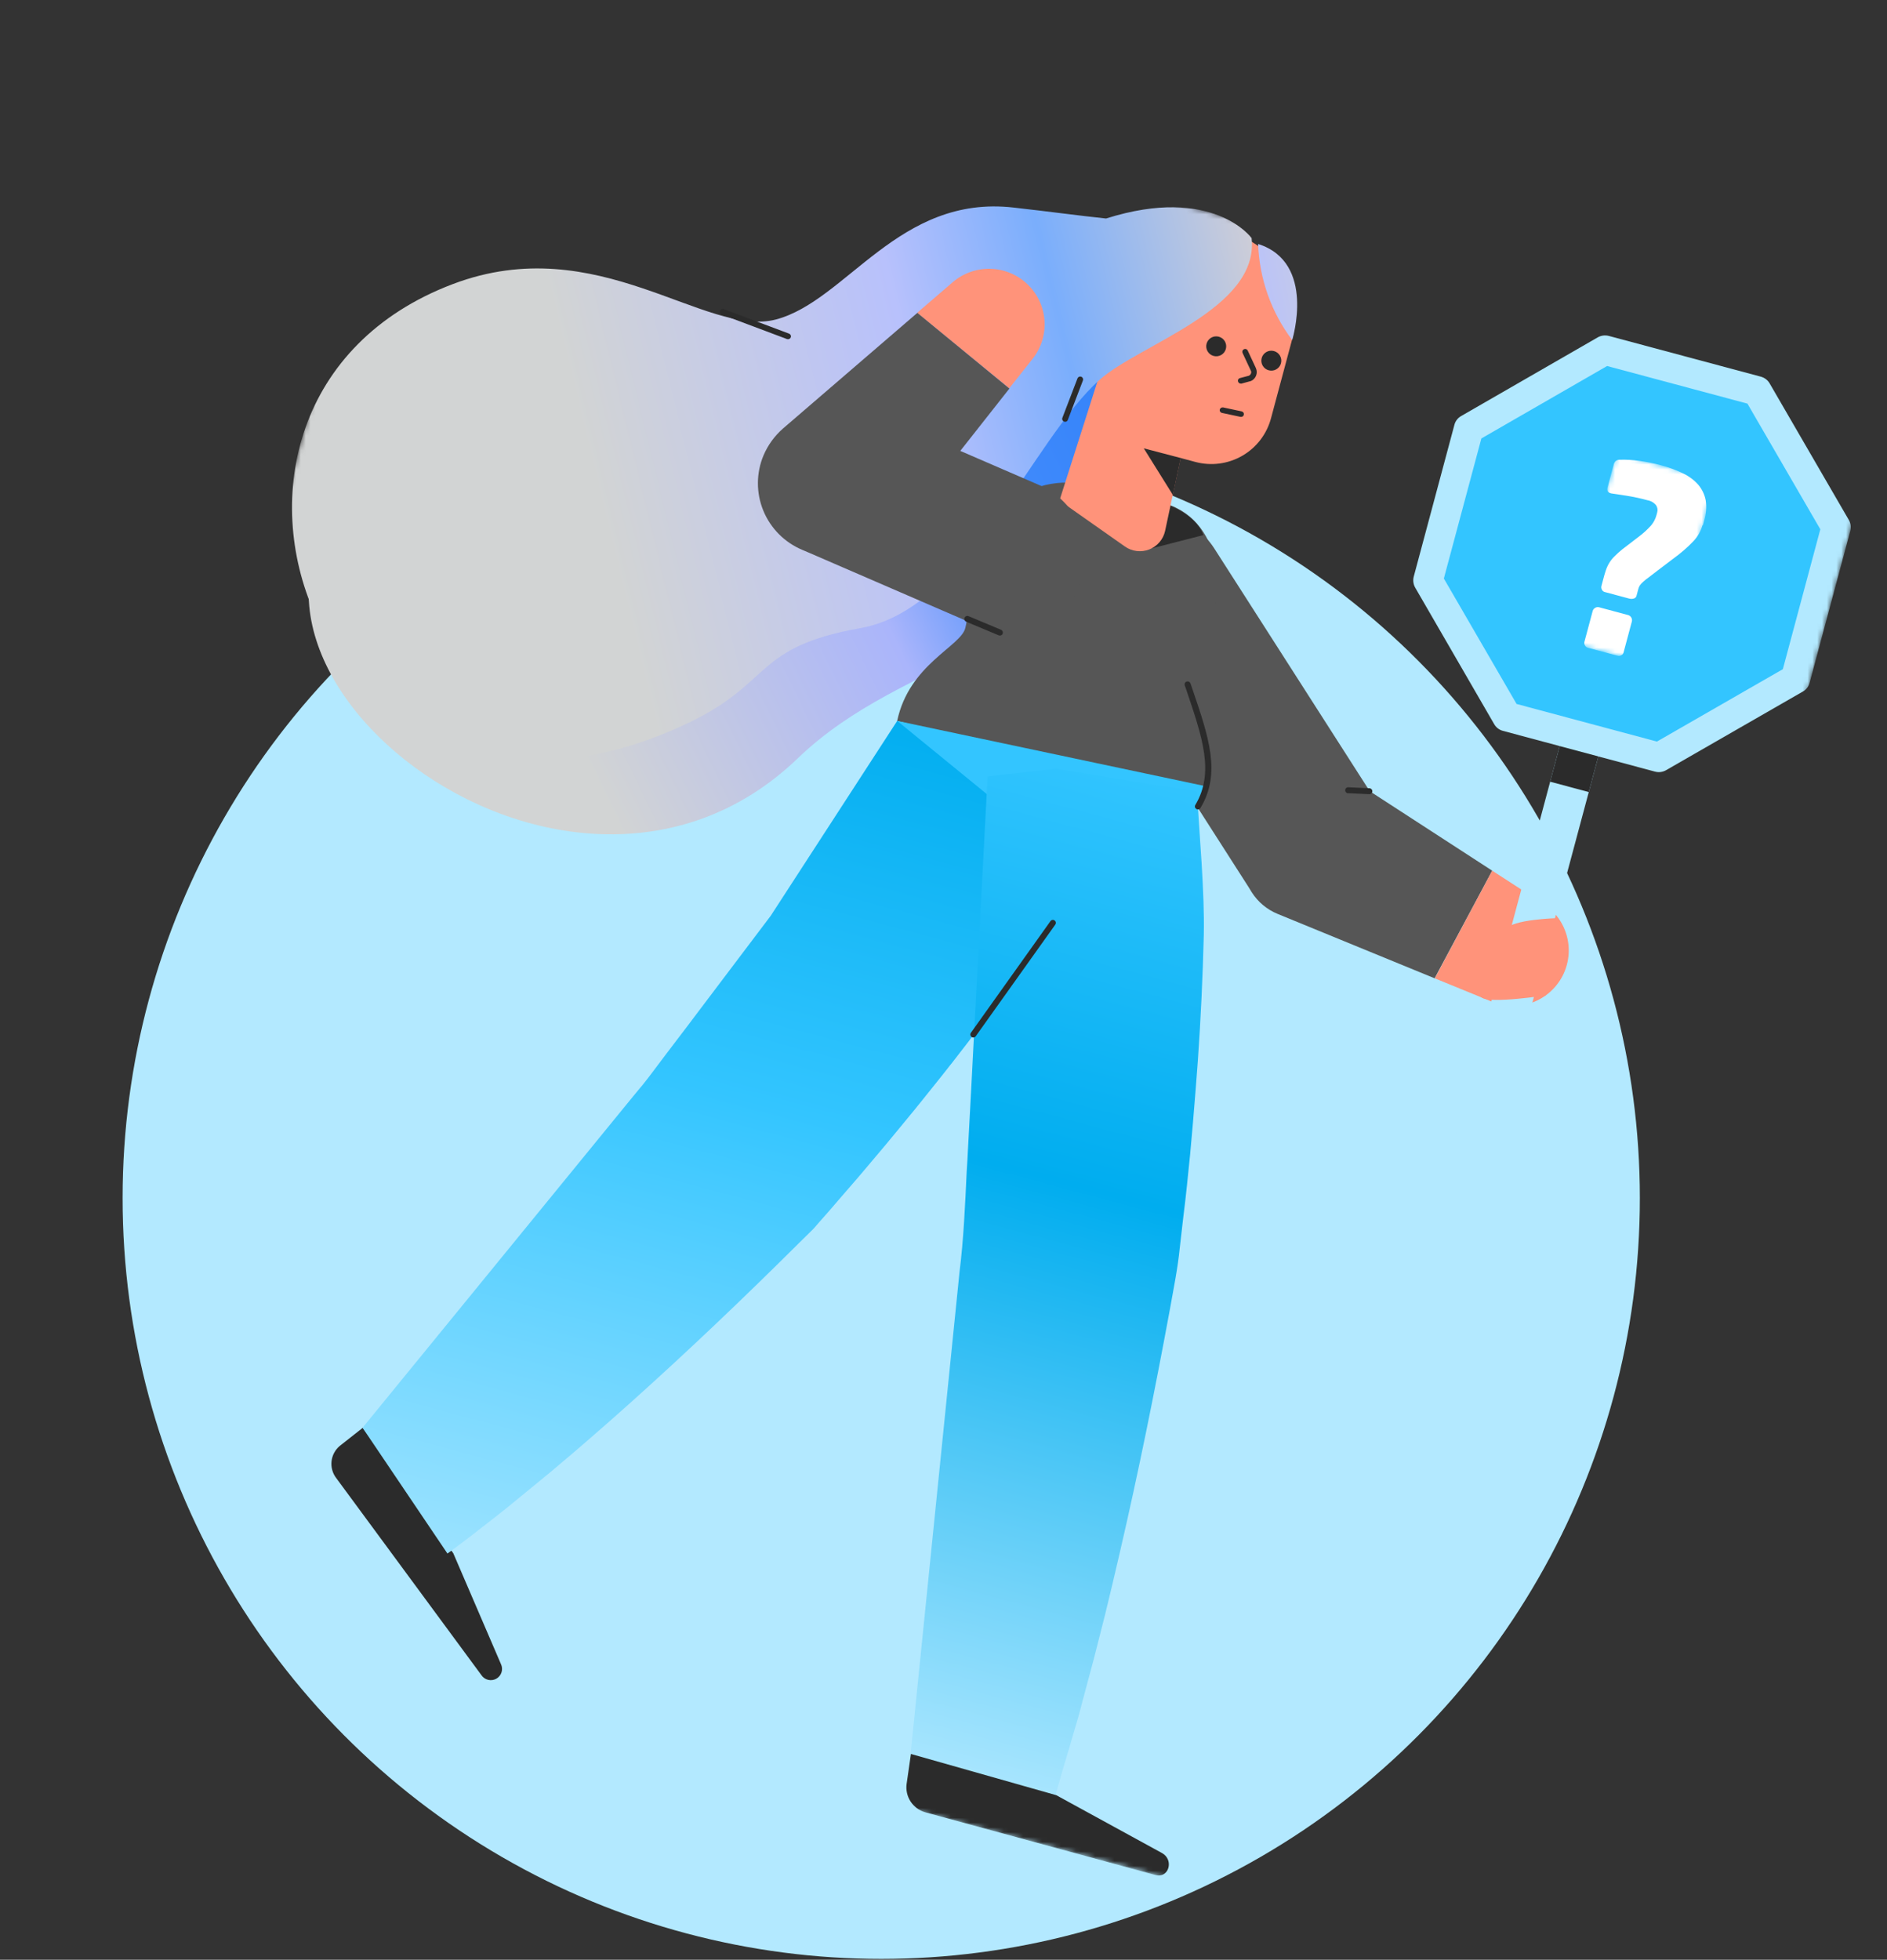 <svg width="392" height="407" viewBox="0 0 392 407" fill="none" xmlns="http://www.w3.org/2000/svg">
<rect x="0" y="0" width="392" height="407" fill="#333333" stroke="none"/>
<ellipse cx="183.064" cy="248.83" rx="157.594" ry="157.992" fill="#B3E9FF"/>
<mask id="mask0_10_2846" style="mask-type:luminance" maskUnits="userSpaceOnUse" x="0" y="0" width="392" height="407">
<path d="M87.081 0.102L392 81.805L304.919 406.796L-2.16418e-05 325.093L87.081 0.102Z" fill="white"/>
</mask>
<g mask="url(#mask0_10_2846)">
<path d="M165.736 157.477C176.906 146.747 190.192 141.43 207.593 132.627C224.994 123.823 233.868 95.195 240.171 82.26C243.879 74.676 261.915 62.699 253.553 52.524C253.553 52.524 241.416 46.656 225.468 57.735C220.142 58.839 215.136 59.727 207.761 61.268C185.85 65.729 186.955 84.554 176.072 91.33C165.228 98.115 97.452 83.044 76.749 99.368C32.009 134.64 116.751 204.603 165.736 157.477Z" fill="url(#paint0_linear_10_2846)"/>
<path d="M298.025 203.174L265.421 189.806C263.209 188.901 261.331 187.335 260.045 185.323L259.387 184.247L225.299 131.027C223.037 127.462 222.281 123.151 223.194 119.035C224.108 114.919 226.617 111.333 230.173 109.061C233.73 106.789 238.045 106.016 242.174 106.911C246.303 107.806 249.912 110.296 252.21 113.836L286.298 167.056L280.257 161.535L309.986 180.823L298.025 203.174Z" fill="#565656"/>
<path d="M309.986 180.82L320.607 187.696C323.025 189.26 324.771 191.667 325.505 194.447C326.239 197.226 325.907 200.178 324.574 202.724C323.241 205.27 321.003 207.227 318.299 208.21C315.595 209.194 312.619 209.134 309.955 208.043L298.063 203.184L309.986 180.82Z" fill="#FF937A"/>
<path d="M250.238 164.338C253.851 147.165 241.887 145.463 248.883 134.899C255.88 124.335 254.06 107.081 240.846 104.269C230.682 102.103 230.056 101.549 225.742 100.651C212.156 97.783 199.892 109.549 201.046 123.367C201.257 125.722 201.086 128.094 200.539 130.393C199.629 134.267 188.847 137.939 186.369 149.754L250.238 164.338Z" fill="#565656"/>
<path d="M100.014 347.904L69.852 306.971C69.09 305.98 68.739 304.734 68.872 303.492C69.005 302.251 69.611 301.108 70.566 300.301L75.359 296.525L94.164 322.579L104.068 345.603C104.321 346.136 104.363 346.743 104.185 347.305C104.008 347.866 103.624 348.34 103.112 348.631C102.599 348.922 101.995 349.008 101.421 348.874C100.846 348.739 100.344 348.392 100.014 347.904Z" fill="#2B2B2B"/>
<path d="M186.382 149.715C184.473 158.767 191.085 174.348 206.876 177.807L219.684 180.21C234.091 183.384 248.385 173.019 250.437 163.276L186.382 149.715Z" fill="url(#paint1_linear_10_2846)"/>
<path d="M75.319 296.514L92.948 322.638C94.639 321.461 96.231 320.172 97.891 318.945C99.51 317.706 101.103 316.42 102.725 315.18L105.122 313.292L107.49 311.353L112.222 307.474C113.809 306.186 115.378 304.877 116.928 303.545C118.481 302.241 120.023 300.925 121.554 299.596C123.076 298.246 124.628 296.946 126.15 295.595L130.717 291.544C142.815 280.717 154.535 269.536 166.018 258.118L168.177 255.995C168.536 255.619 168.924 255.294 169.242 254.908L170.238 253.759C171.581 252.275 172.895 250.74 174.207 249.205L178.188 244.609L179.759 242.758L182.089 239.996C184.716 236.926 187.234 233.786 189.832 230.664C191.107 229.118 192.351 227.522 193.635 225.936C194.92 224.35 196.153 222.794 197.398 221.197C197.448 221.168 197.47 221.088 197.521 221.059C202.476 214.753 207.264 208.274 211.902 201.711C213.149 199.944 214.396 198.177 215.614 196.359C216.675 194.8 217.737 193.24 218.772 191.63L222.077 186.512L223.681 183.897L224.456 182.604L225.244 181.27L217.87 175.264L206.551 166.184L186.381 149.715L160.106 190.192L145.659 209.307L142.726 213.196L138.415 218.86L134.813 223.641L133.897 224.811C133.619 225.209 133.261 225.584 132.943 225.971L131.035 228.289L75.319 296.514Z" fill="url(#paint2_linear_10_2846)"/>
<path d="M205.162 161.266L202.449 212.773L201.758 226.097L201.092 238.528C201.016 240.094 200.94 241.661 200.824 243.217C200.488 250.245 200.192 257.285 199.324 264.214L188.946 366.458L219.068 373.371C219.746 371.323 220.489 368.391 221.126 366.334C221.763 364.276 222.362 362.205 222.959 360.135L223.875 357.036C224.194 356.006 224.433 354.955 224.712 353.914L227.22 344.552L228.017 341.42C228.534 339.328 229.092 337.248 229.609 335.156L231.121 328.872L232.593 322.576C236.492 305.78 239.899 288.896 243.036 271.896C243.789 267.638 244.665 263.413 245.087 259.108L245.826 252.659L246.221 249.42L246.576 246.17L247.236 239.7L247.815 233.208L248.079 229.976L248.343 226.745L248.842 220.232C249.447 211.56 249.857 202.864 250.073 194.144C250.266 185.404 249.157 173.185 248.636 164.383L219.384 159.675L208.138 160.907L205.162 161.266Z" fill="url(#paint3_linear_10_2846)"/>
<path d="M240.041 389.412L192.177 376.372C190.94 376.012 189.872 375.222 189.167 374.144C188.463 373.067 188.168 371.773 188.336 370.498L189.234 364.263L219.43 372.826L241.394 384.844C243.937 386.256 242.807 390.153 240.041 389.412Z" fill="#2B2B2B"/>
<path d="M248.284 95.927L236.535 92.779C233.616 92.001 231.124 90.098 229.608 87.488C228.091 84.878 227.674 81.776 228.447 78.862L233.186 61.176C233.801 58.867 234.866 56.703 236.321 54.806C237.776 52.91 239.592 51.32 241.664 50.127C243.737 48.933 246.025 48.16 248.399 47.851C250.772 47.542 253.184 47.704 255.496 48.327C257.809 48.943 259.979 50.009 261.88 51.463C263.781 52.917 265.377 54.731 266.575 56.801C267.773 58.871 268.55 61.156 268.862 63.526C269.174 65.895 269.014 68.302 268.392 70.609L264.05 86.814C263.622 88.45 262.873 89.985 261.847 91.331C260.821 92.676 259.539 93.805 258.073 94.652C256.607 95.499 254.987 96.048 253.307 96.267C251.627 96.486 249.92 96.37 248.284 95.927Z" fill="#FF937A"/>
<path d="M263.566 76.907C264.673 77.203 265.811 76.548 266.107 75.443C266.403 74.338 265.745 73.202 264.638 72.906C263.531 72.609 262.393 73.264 262.097 74.369C261.801 75.474 262.459 76.61 263.566 76.907Z" fill="#2B2B2B"/>
<path d="M239.261 113.88L249.969 111.131C249.969 111.131 248.668 105.722 238.093 103.489L239.261 113.88Z" fill="#2B2B2B"/>
<path d="M233.69 113.502L220.093 103.941L230.611 70.95L249.333 75.966L242.038 110.25C241.85 111.115 241.45 111.92 240.874 112.594C240.299 113.267 239.566 113.788 238.739 114.11C237.913 114.432 237.02 114.545 236.139 114.439C235.258 114.333 234.417 114.011 233.69 113.502Z" fill="#FF937A"/>
<path d="M257.592 79.637C257.494 79.611 257.405 79.559 257.334 79.487C257.263 79.415 257.212 79.326 257.186 79.228C257.163 79.155 257.155 79.078 257.163 79.002C257.171 78.926 257.195 78.852 257.233 78.786C257.271 78.719 257.323 78.661 257.384 78.615C257.446 78.57 257.516 78.537 257.591 78.52L259.441 78.029C259.631 77.937 259.78 77.779 259.861 77.585C259.91 77.481 259.931 77.367 259.924 77.253C259.917 77.139 259.882 77.028 259.821 76.932L258.129 73.304C258.096 73.234 258.077 73.157 258.074 73.079C258.071 73.001 258.083 72.924 258.11 72.851C258.138 72.778 258.179 72.711 258.232 72.654C258.285 72.597 258.35 72.551 258.421 72.519C258.492 72.487 258.569 72.47 258.647 72.468C258.725 72.465 258.802 72.479 258.875 72.507C258.948 72.535 259.015 72.577 259.071 72.631C259.127 72.685 259.173 72.749 259.204 72.821L260.896 76.447C261.116 76.939 261.133 77.498 260.941 78.001C260.75 78.504 260.366 78.911 259.875 79.133L259.784 79.152L257.882 79.671C257.784 79.68 257.685 79.669 257.592 79.637ZM253.806 85.742C253.665 85.703 253.543 85.612 253.465 85.488C253.387 85.364 253.358 85.215 253.385 85.071C253.424 84.926 253.514 84.799 253.64 84.715C253.765 84.63 253.916 84.594 254.066 84.612L257.929 85.433C258.004 85.447 258.076 85.476 258.14 85.518C258.204 85.56 258.259 85.615 258.302 85.678C258.345 85.741 258.375 85.812 258.39 85.887C258.405 85.962 258.406 86.039 258.391 86.114C258.377 86.189 258.348 86.26 258.306 86.324C258.264 86.388 258.209 86.443 258.146 86.485C258.083 86.528 258.012 86.558 257.937 86.573C257.862 86.589 257.784 86.589 257.709 86.575L253.806 85.743L253.806 85.742ZM245.276 95.121L237.607 93.109L243.651 102.791L245.276 95.121Z" fill="#2B2B2B"/>
<path d="M252.117 73.925C253.224 74.221 254.361 73.566 254.658 72.461C254.954 71.356 254.296 70.22 253.189 69.924C252.082 69.627 250.944 70.282 250.648 71.387C250.352 72.492 251.01 73.628 252.117 73.925Z" fill="#2B2B2B"/>
<path d="M143.092 150.081C160.586 141.731 156.54 134.386 178.782 130.439C201.025 126.493 214.275 91.489 228.445 78.861C236.742 71.478 261.609 64.16 260.006 49.45C260.006 49.45 252.022 38.348 229.767 45.379C223.958 44.765 218.574 44.009 210.564 43.106C186.716 40.362 175.904 62.423 161.232 66.341C146.519 70.246 124.225 47.591 94.097 58.987C28.915 83.635 66.436 186.75 143.092 150.081Z" fill="url(#paint4_linear_10_2846)"/>
<path d="M163.533 70.431L163.493 70.42L149.904 65.32C149.754 65.262 149.633 65.148 149.567 65.002C149.535 64.929 149.517 64.851 149.515 64.772C149.512 64.693 149.526 64.614 149.554 64.54C149.582 64.466 149.625 64.398 149.68 64.34C149.734 64.282 149.8 64.236 149.872 64.204C150.019 64.138 150.185 64.134 150.335 64.191L163.925 69.292C164.074 69.349 164.195 69.463 164.26 69.61C164.326 69.756 164.33 69.922 164.273 70.071C164.214 70.21 164.106 70.323 163.971 70.389C163.835 70.455 163.68 70.47 163.533 70.431ZM221.125 87.578L221.045 87.556C220.895 87.499 220.774 87.385 220.708 87.238C220.642 87.092 220.638 86.926 220.695 86.776L223.839 78.571C223.899 78.425 224.014 78.308 224.159 78.246C224.304 78.184 224.467 78.18 224.615 78.236C224.762 78.293 224.882 78.404 224.948 78.547C225.015 78.69 225.022 78.854 224.97 79.002L221.826 87.208C221.804 87.278 221.769 87.344 221.722 87.4C221.675 87.457 221.618 87.504 221.552 87.538C221.487 87.573 221.416 87.594 221.343 87.6C221.269 87.607 221.195 87.599 221.125 87.578Z" fill="#2B2B2B"/>
<path d="M190.524 64.969L197.898 58.625C200.07 56.75 202.865 55.752 205.737 55.825C208.609 55.898 211.352 57.036 213.431 59.019C215.509 61.001 216.773 63.684 216.977 66.545C217.18 69.406 216.309 72.238 214.532 74.49L209.66 80.646L190.524 64.969Z" fill="#FF937A"/>
<path d="M209.689 80.697L185.723 111.114L180.334 85.353L215.726 100.669C219.637 102.303 222.739 105.42 224.35 109.334C225.961 113.248 225.949 117.639 224.316 121.541C222.683 125.442 219.564 128.535 215.644 130.139C211.725 131.743 207.326 131.726 203.415 130.092L168.024 114.776L166.673 114.2C164.854 113.44 163.202 112.329 161.811 110.932C160.421 109.534 159.32 107.877 158.571 106.056C157.822 104.234 157.44 102.284 157.446 100.315C157.452 98.347 157.846 96.4 158.607 94.584C159.514 92.45 160.891 90.548 162.634 89.016L190.564 64.977L209.689 80.697Z" fill="#565656"/>
<path d="M261.356 50.669C261.614 57.883 264.084 64.847 268.432 70.62C268.432 70.62 273.476 54.517 261.356 50.669Z" fill="url(#paint5_linear_10_2846)"/>
<path d="M330.412 131.056L338.431 133.205L310.181 238.638L302.161 236.489L330.412 131.056Z" fill="#B3E9FF"/>
<path d="M330.412 131.056L338.431 133.205L330.047 164.495L322.028 162.346L330.412 131.056Z" fill="#2B2B2B"/>
<path d="M365.005 81.186L333.407 72.72L305.101 89.022L296.653 120.552L313.016 148.823L344.613 157.29L372.959 140.998L381.407 109.468L365.005 81.186Z" fill="#33C5FF"/>
<path d="M343.819 160.253L312.222 151.787C311.831 151.686 311.466 151.506 311.148 151.258C310.83 151.011 310.566 150.701 310.372 150.348L294.009 122.076C293.6 121.376 293.484 120.544 293.685 119.759L302.134 88.227C302.234 87.838 302.414 87.473 302.662 87.156C302.909 86.839 303.22 86.576 303.573 86.383L331.88 70.081C332.581 69.674 333.414 69.56 334.2 69.762L365.797 78.228C366.186 78.333 366.55 78.514 366.867 78.761C367.185 79.009 367.45 79.317 367.646 79.668L384.049 107.95C384.458 108.65 384.575 109.482 384.374 110.266L375.925 141.796C375.825 142.186 375.645 142.551 375.397 142.868C375.15 143.185 374.84 143.448 374.486 143.641L346.139 159.933C345.794 160.138 345.41 160.272 345.012 160.327C344.613 160.382 344.208 160.357 343.819 160.253ZM315.051 146.198L344.203 154.009L370.364 138.976L378.148 109.925L363.008 83.825L333.857 76.014L307.736 91.058L299.942 120.147L315.051 146.198Z" fill="#B3E9FF"/>
<path d="M323.721 190.675C323.721 190.675 313.953 190.888 312.768 193.058C310.962 196.434 305.957 205.814 307.786 207.162C309.614 208.509 321.144 206.709 321.144 206.709L323.721 190.675Z" fill="#FF937A"/>
<path d="M202.033 215.449C201.96 215.441 201.893 215.408 201.843 215.355C201.776 215.309 201.718 215.251 201.674 215.183C201.63 215.114 201.6 215.038 201.585 214.958C201.57 214.878 201.572 214.796 201.589 214.717C201.607 214.638 201.64 214.563 201.687 214.496L218.214 191.307C218.307 191.172 218.45 191.08 218.611 191.051C218.772 191.022 218.938 191.058 219.073 191.151C219.207 191.244 219.3 191.386 219.329 191.547C219.359 191.708 219.323 191.873 219.23 192.008L202.701 215.199C202.629 215.305 202.526 215.385 202.407 215.43C202.287 215.474 202.156 215.481 202.033 215.449ZM207.553 131.972L207.473 131.95L200.674 129.099C200.53 129.028 200.419 128.906 200.363 128.757C200.307 128.607 200.31 128.442 200.371 128.295C200.432 128.148 200.548 128.03 200.693 127.964C200.839 127.899 201.004 127.892 201.155 127.944L207.955 130.795C208.106 130.862 208.225 130.985 208.288 131.137C208.351 131.29 208.353 131.461 208.294 131.615C208.235 131.754 208.128 131.867 207.991 131.933C207.855 131.999 207.699 132.012 207.553 131.972ZM248.677 168.079C248.619 168.07 248.566 168.041 248.527 167.997C248.457 167.958 248.395 167.906 248.345 167.842C248.296 167.779 248.261 167.706 248.241 167.628C248.222 167.55 248.218 167.469 248.232 167.39C248.245 167.311 248.275 167.236 248.319 167.169C252.305 160.473 249.815 153.246 246.434 143.248L246.117 142.346C246.063 142.189 246.072 142.017 246.145 141.868C246.217 141.718 246.346 141.604 246.503 141.549C246.66 141.495 246.832 141.505 246.982 141.577C247.132 141.649 247.247 141.778 247.302 141.935L247.619 142.837C251.136 153.129 253.692 160.59 249.407 167.761C249.343 167.892 249.234 167.995 249.101 168.054C248.967 168.112 248.817 168.121 248.677 168.079ZM279.913 164.742C279.775 164.701 279.655 164.616 279.57 164.5C279.485 164.384 279.44 164.244 279.441 164.1C279.443 164.019 279.461 163.939 279.494 163.865C279.527 163.791 279.574 163.724 279.633 163.668C279.692 163.612 279.761 163.568 279.837 163.539C279.913 163.51 279.994 163.496 280.075 163.499L284.532 163.706C284.687 163.723 284.83 163.797 284.933 163.915C285.035 164.032 285.09 164.183 285.086 164.339C285.083 164.494 285.021 164.642 284.912 164.754C284.804 164.866 284.658 164.933 284.502 164.942L280.045 164.734C280.025 164.745 280.003 164.752 279.98 164.753C279.957 164.754 279.934 164.75 279.913 164.742Z" fill="#2B2B2B"/>
</g>
<mask id="mask1_10_2846" style="mask-type:luminance" maskUnits="userSpaceOnUse" x="325" y="94" width="32" height="45">
<path d="M335.843 94.154L356.292 99.633L345.796 138.803L325.347 133.323L335.843 94.154Z" fill="white"/>
</mask>
<g mask="url(#mask1_10_2846)">
<path d="M353.676 109.078C353.322 110.301 352.686 111.425 351.819 112.36C350.516 113.723 349.088 114.96 347.552 116.056L344.453 118.41C343.657 119.005 343.01 119.508 342.525 119.888C342.107 120.178 341.709 120.496 341.334 120.84C341.088 121.053 340.867 121.293 340.674 121.554C340.53 121.777 340.422 122.021 340.353 122.277L339.971 123.703C339.941 123.85 339.87 123.985 339.766 124.092C339.662 124.2 339.529 124.275 339.383 124.309C339.09 124.393 338.781 124.398 338.485 124.324L333.361 122.951C333.232 122.918 333.111 122.856 333.009 122.77C332.906 122.684 332.825 122.575 332.771 122.453C332.703 122.335 332.66 122.204 332.645 122.068C332.63 121.933 332.644 121.796 332.684 121.666L333.057 120.276C333.227 119.642 333.396 119.008 333.585 118.464C333.763 117.923 334.003 117.403 334.298 116.915C334.6 116.416 334.966 115.958 335.386 115.553C335.901 115.031 336.444 114.539 337.015 114.079L340.339 111.532C341.322 110.807 342.228 109.982 343.041 109.072C343.541 108.458 343.906 107.746 344.112 106.982L344.25 106.467C344.331 106.209 344.353 105.937 344.315 105.669C344.276 105.402 344.178 105.146 344.027 104.922C343.57 104.369 342.928 104.001 342.219 103.885C340.976 103.541 339.716 103.26 338.444 103.044C337.261 102.854 336.038 102.653 334.725 102.471L334.562 102.428C333.967 102.268 333.784 101.837 333.975 101.125L335.196 96.57C335.248 96.258 335.399 95.971 335.627 95.752C335.878 95.555 336.193 95.458 336.511 95.479C337.87 95.441 339.229 95.521 340.573 95.718C342.072 95.917 343.556 96.215 345.015 96.612C346.617 97.029 348.174 97.603 349.663 98.324C350.864 98.893 351.937 99.701 352.815 100.697C353.59 101.619 354.115 102.724 354.338 103.906C354.548 105.327 354.436 106.776 354.012 108.149L353.758 109.099L353.676 109.078ZM337.277 135.501C337.244 135.631 337.182 135.751 337.096 135.853C337.01 135.955 336.901 136.036 336.779 136.09C336.661 136.157 336.529 136.2 336.393 136.215C336.258 136.229 336.12 136.216 335.99 136.175L329.914 134.547C329.78 134.517 329.655 134.46 329.544 134.379C329.434 134.299 329.342 134.196 329.273 134.079C329.129 133.854 329.08 133.581 329.136 133.32L330.866 126.864C330.904 126.731 330.968 126.607 331.056 126.5C331.143 126.392 331.251 126.303 331.374 126.239C331.492 126.165 331.623 126.116 331.761 126.094C331.898 126.073 332.038 126.079 332.173 126.113L338.248 127.741C338.514 127.827 338.739 128.008 338.878 128.249C339.018 128.491 339.063 128.775 339.005 129.047L337.277 135.501Z" fill="white"/>
</g>
<defs>
<linearGradient id="paint0_linear_10_2846" x1="261.861" y1="62.044" x2="110.579" y2="135.294" gradientUnits="userSpaceOnUse">
<stop offset="0.029" stop-color="#2A7CF9"/>
<stop offset="0.401" stop-color="#418BFB"/>
<stop offset="0.591" stop-color="#AAB5FB"/>
<stop offset="1" stop-color="#D2D4D4"/>
</linearGradient>
<linearGradient id="paint1_linear_10_2846" x1="162.103" y1="366.672" x2="218.725" y2="155.354" gradientUnits="userSpaceOnUse">
<stop offset="1" stop-color="#33C5FF"/>
</linearGradient>
<linearGradient id="paint2_linear_10_2846" x1="119.079" y1="355.344" x2="176.146" y2="142.366" gradientUnits="userSpaceOnUse">
<stop stop-color="#B3E9FF"/>
<stop offset="0.599" stop-color="#33C5FF"/>
<stop offset="1" stop-color="#00ADEF"/>
</linearGradient>
<linearGradient id="paint3_linear_10_2846" x1="184.12" y1="372.635" x2="241.226" y2="159.512" gradientUnits="userSpaceOnUse">
<stop stop-color="#B3E9FF"/>
<stop offset="0.599" stop-color="#00ADEF"/>
<stop offset="1" stop-color="#33C5FF"/>
</linearGradient>
<linearGradient id="paint4_linear_10_2846" x1="289.729" y1="64.088" x2="124.41" y2="104.234" gradientUnits="userSpaceOnUse">
<stop stop-color="#FFE0C2"/>
<stop offset="0.401" stop-color="#7AAEFC"/>
<stop offset="0.591" stop-color="#B8C1FC"/>
<stop offset="1" stop-color="#D2D4D4"/>
</linearGradient>
<linearGradient id="paint5_linear_10_2846" x1="223.91" y1="69.502" x2="284.98" y2="56.18" gradientUnits="userSpaceOnUse">
<stop stop-color="#FFE0C2"/>
<stop offset="0.401" stop-color="#7AAEFC"/>
<stop offset="0.591" stop-color="#B8C1FC"/>
<stop offset="1" stop-color="#D2D4D4"/>
</linearGradient>
</defs>
</svg>
